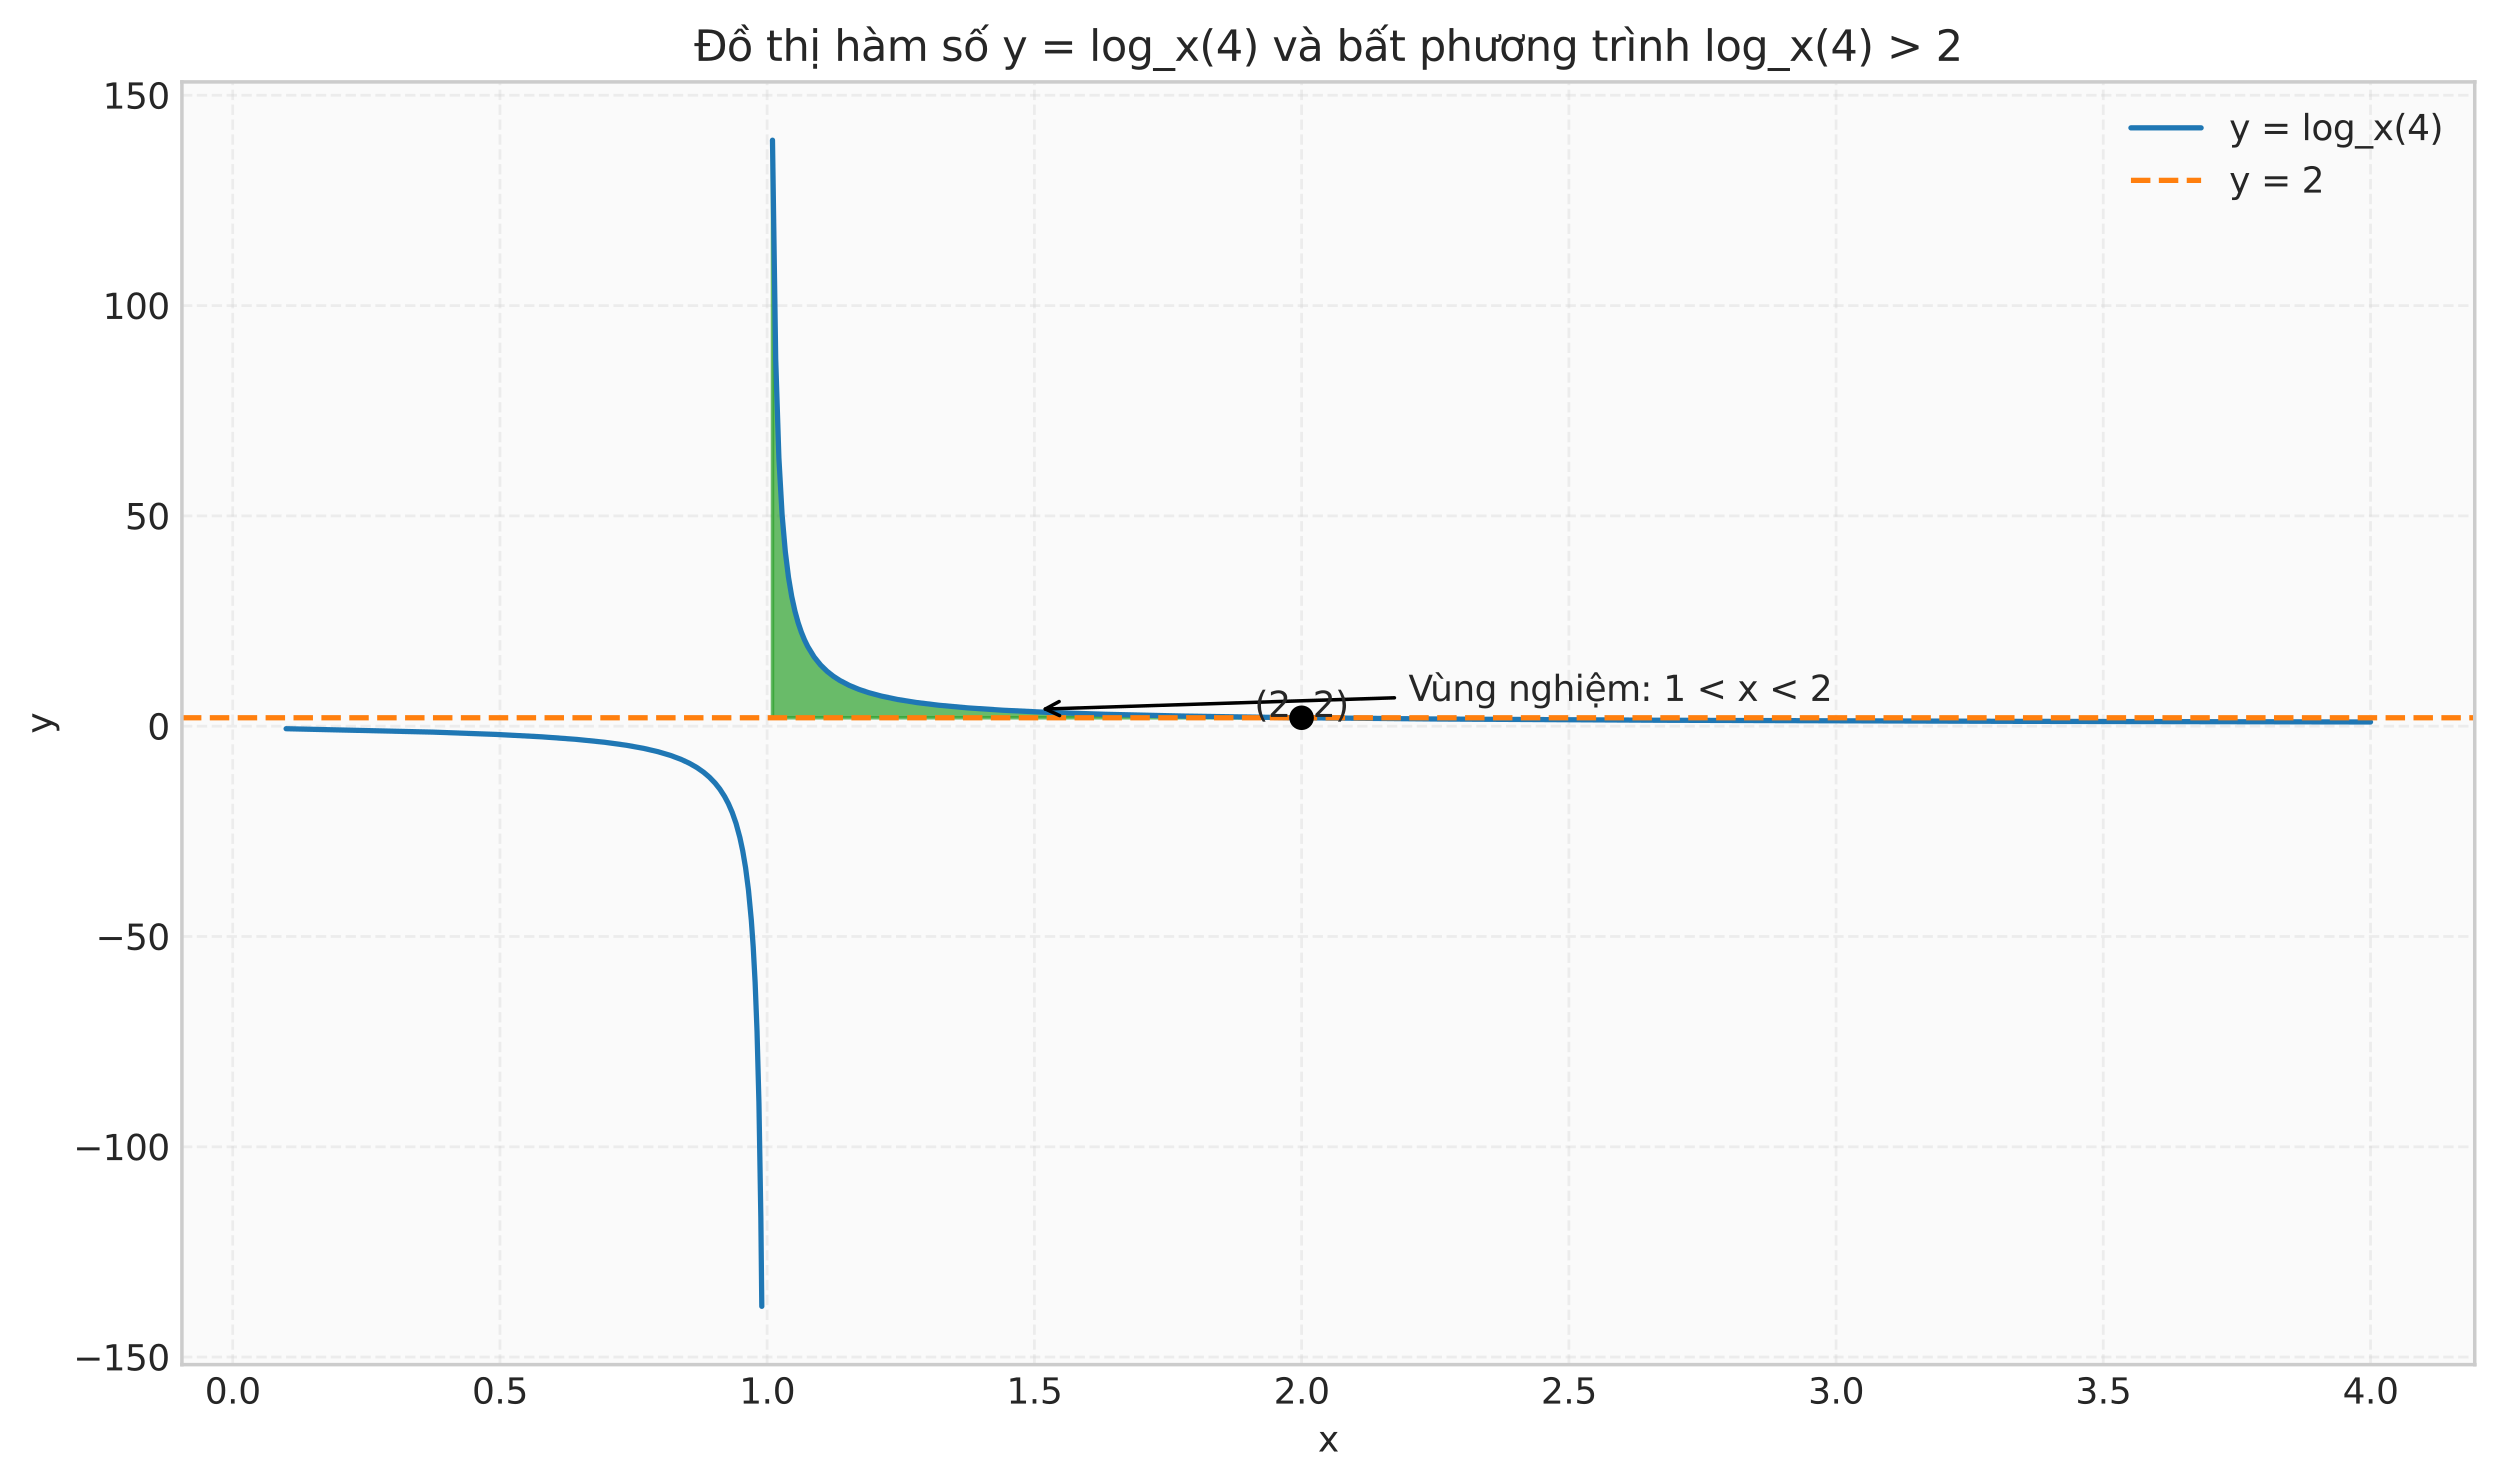 <?xml version="1.0" encoding="utf-8" standalone="no"?>
<!DOCTYPE svg PUBLIC "-//W3C//DTD SVG 1.1//EN"
  "http://www.w3.org/Graphics/SVG/1.1/DTD/svg11.dtd">
<svg xmlns:xlink="http://www.w3.org/1999/xlink" width="712.505pt" height="422.978pt" viewBox="0 0 712.505 422.978" xmlns="http://www.w3.org/2000/svg" version="1.1">
 <defs>
  <style type="text/css">*{stroke-linejoin: round; stroke-linecap: butt}</style>
 </defs>
 <g id="figure_1">
  <g id="patch_1">
   <path d="M -0 422.978 
L 712.505 422.978 
L 712.505 0 
L -0 0 
z
" style="fill: #ffffff"/>
  </g>
  <g id="axes_1">
   <g id="patch_2">
    <path d="M 51.845 388.922 
L 705.305 388.922 
L 705.305 23.342 
L 51.845 23.342 
z
" style="fill: #fafafa"/>
   </g>
   <g id="matplotlib.axis_1">
    <g id="xtick_1">
     <g id="line2d_1">
      <path d="M 66.316 388.922 
L 66.316 23.342 
" clip-path="url(#p62a1127eab)" style="fill: none; stroke-dasharray: 2.96,1.28; stroke-dashoffset: 0; stroke: #cccccc; stroke-opacity: 0.3; stroke-width: 0.8"/>
     </g>
     <g id="line2d_2"/>
     <g id="text_1">
      <!-- 0.0 -->
      <g style="fill: #262626" transform="translate(58.364 400.02) scale(0.1 -0.1)">
       <defs>
        <path id="DejaVuSans-30" d="M 2034 4250 
Q 1547 4250 1301 3770 
Q 1056 3291 1056 2328 
Q 1056 1369 1301 889 
Q 1547 409 2034 409 
Q 2525 409 2770 889 
Q 3016 1369 3016 2328 
Q 3016 3291 2770 3770 
Q 2525 4250 2034 4250 
z
M 2034 4750 
Q 2819 4750 3233 4129 
Q 3647 3509 3647 2328 
Q 3647 1150 3233 529 
Q 2819 -91 2034 -91 
Q 1250 -91 836 529 
Q 422 1150 422 2328 
Q 422 3509 836 4129 
Q 1250 4750 2034 4750 
z
" transform="scale(0.016)"/>
        <path id="DejaVuSans-2e" d="M 684 794 
L 1344 794 
L 1344 0 
L 684 0 
L 684 794 
z
" transform="scale(0.016)"/>
       </defs>
       <use xlink:href="#DejaVuSans-30"/>
       <use xlink:href="#DejaVuSans-2e" transform="translate(63.623 0)"/>
       <use xlink:href="#DejaVuSans-30" transform="translate(95.41 0)"/>
      </g>
     </g>
    </g>
    <g id="xtick_2">
     <g id="line2d_3">
      <path d="M 142.477 388.922 
L 142.477 23.342 
" clip-path="url(#p62a1127eab)" style="fill: none; stroke-dasharray: 2.96,1.28; stroke-dashoffset: 0; stroke: #cccccc; stroke-opacity: 0.3; stroke-width: 0.8"/>
     </g>
     <g id="line2d_4"/>
     <g id="text_2">
      <!-- 0.5 -->
      <g style="fill: #262626" transform="translate(134.525 400.02) scale(0.1 -0.1)">
       <defs>
        <path id="DejaVuSans-35" d="M 691 4666 
L 3169 4666 
L 3169 4134 
L 1269 4134 
L 1269 2991 
Q 1406 3038 1543 3061 
Q 1681 3084 1819 3084 
Q 2600 3084 3056 2656 
Q 3513 2228 3513 1497 
Q 3513 744 3044 326 
Q 2575 -91 1722 -91 
Q 1428 -91 1123 -41 
Q 819 9 494 109 
L 494 744 
Q 775 591 1075 516 
Q 1375 441 1709 441 
Q 2250 441 2565 725 
Q 2881 1009 2881 1497 
Q 2881 1984 2565 2268 
Q 2250 2553 1709 2553 
Q 1456 2553 1204 2497 
Q 953 2441 691 2322 
L 691 4666 
z
" transform="scale(0.016)"/>
       </defs>
       <use xlink:href="#DejaVuSans-30"/>
       <use xlink:href="#DejaVuSans-2e" transform="translate(63.623 0)"/>
       <use xlink:href="#DejaVuSans-35" transform="translate(95.41 0)"/>
      </g>
     </g>
    </g>
    <g id="xtick_3">
     <g id="line2d_5">
      <path d="M 218.638 388.922 
L 218.638 23.342 
" clip-path="url(#p62a1127eab)" style="fill: none; stroke-dasharray: 2.96,1.28; stroke-dashoffset: 0; stroke: #cccccc; stroke-opacity: 0.3; stroke-width: 0.8"/>
     </g>
     <g id="line2d_6"/>
     <g id="text_3">
      <!-- 1.0 -->
      <g style="fill: #262626" transform="translate(210.686 400.02) scale(0.1 -0.1)">
       <defs>
        <path id="DejaVuSans-31" d="M 794 531 
L 1825 531 
L 1825 4091 
L 703 3866 
L 703 4441 
L 1819 4666 
L 2450 4666 
L 2450 531 
L 3481 531 
L 3481 0 
L 794 0 
L 794 531 
z
" transform="scale(0.016)"/>
       </defs>
       <use xlink:href="#DejaVuSans-31"/>
       <use xlink:href="#DejaVuSans-2e" transform="translate(63.623 0)"/>
       <use xlink:href="#DejaVuSans-30" transform="translate(95.41 0)"/>
      </g>
     </g>
    </g>
    <g id="xtick_4">
     <g id="line2d_7">
      <path d="M 294.798 388.922 
L 294.798 23.342 
" clip-path="url(#p62a1127eab)" style="fill: none; stroke-dasharray: 2.96,1.28; stroke-dashoffset: 0; stroke: #cccccc; stroke-opacity: 0.3; stroke-width: 0.8"/>
     </g>
     <g id="line2d_8"/>
     <g id="text_4">
      <!-- 1.5 -->
      <g style="fill: #262626" transform="translate(286.847 400.02) scale(0.1 -0.1)">
       <use xlink:href="#DejaVuSans-31"/>
       <use xlink:href="#DejaVuSans-2e" transform="translate(63.623 0)"/>
       <use xlink:href="#DejaVuSans-35" transform="translate(95.41 0)"/>
      </g>
     </g>
    </g>
    <g id="xtick_5">
     <g id="line2d_9">
      <path d="M 370.959 388.922 
L 370.959 23.342 
" clip-path="url(#p62a1127eab)" style="fill: none; stroke-dasharray: 2.96,1.28; stroke-dashoffset: 0; stroke: #cccccc; stroke-opacity: 0.3; stroke-width: 0.8"/>
     </g>
     <g id="line2d_10"/>
     <g id="text_5">
      <!-- 2.0 -->
      <g style="fill: #262626" transform="translate(363.008 400.02) scale(0.1 -0.1)">
       <defs>
        <path id="DejaVuSans-32" d="M 1228 531 
L 3431 531 
L 3431 0 
L 469 0 
L 469 531 
Q 828 903 1448 1529 
Q 2069 2156 2228 2338 
Q 2531 2678 2651 2914 
Q 2772 3150 2772 3378 
Q 2772 3750 2511 3984 
Q 2250 4219 1831 4219 
Q 1534 4219 1204 4116 
Q 875 4013 500 3803 
L 500 4441 
Q 881 4594 1212 4672 
Q 1544 4750 1819 4750 
Q 2544 4750 2975 4387 
Q 3406 4025 3406 3419 
Q 3406 3131 3298 2873 
Q 3191 2616 2906 2266 
Q 2828 2175 2409 1742 
Q 1991 1309 1228 531 
z
" transform="scale(0.016)"/>
       </defs>
       <use xlink:href="#DejaVuSans-32"/>
       <use xlink:href="#DejaVuSans-2e" transform="translate(63.623 0)"/>
       <use xlink:href="#DejaVuSans-30" transform="translate(95.41 0)"/>
      </g>
     </g>
    </g>
    <g id="xtick_6">
     <g id="line2d_11">
      <path d="M 447.12 388.922 
L 447.12 23.342 
" clip-path="url(#p62a1127eab)" style="fill: none; stroke-dasharray: 2.96,1.28; stroke-dashoffset: 0; stroke: #cccccc; stroke-opacity: 0.3; stroke-width: 0.8"/>
     </g>
     <g id="line2d_12"/>
     <g id="text_6">
      <!-- 2.5 -->
      <g style="fill: #262626" transform="translate(439.169 400.02) scale(0.1 -0.1)">
       <use xlink:href="#DejaVuSans-32"/>
       <use xlink:href="#DejaVuSans-2e" transform="translate(63.623 0)"/>
       <use xlink:href="#DejaVuSans-35" transform="translate(95.41 0)"/>
      </g>
     </g>
    </g>
    <g id="xtick_7">
     <g id="line2d_13">
      <path d="M 523.281 388.922 
L 523.281 23.342 
" clip-path="url(#p62a1127eab)" style="fill: none; stroke-dasharray: 2.96,1.28; stroke-dashoffset: 0; stroke: #cccccc; stroke-opacity: 0.3; stroke-width: 0.8"/>
     </g>
     <g id="line2d_14"/>
     <g id="text_7">
      <!-- 3.0 -->
      <g style="fill: #262626" transform="translate(515.329 400.02) scale(0.1 -0.1)">
       <defs>
        <path id="DejaVuSans-33" d="M 2597 2516 
Q 3050 2419 3304 2112 
Q 3559 1806 3559 1356 
Q 3559 666 3084 287 
Q 2609 -91 1734 -91 
Q 1441 -91 1130 -33 
Q 819 25 488 141 
L 488 750 
Q 750 597 1062 519 
Q 1375 441 1716 441 
Q 2309 441 2620 675 
Q 2931 909 2931 1356 
Q 2931 1769 2642 2001 
Q 2353 2234 1838 2234 
L 1294 2234 
L 1294 2753 
L 1863 2753 
Q 2328 2753 2575 2939 
Q 2822 3125 2822 3475 
Q 2822 3834 2567 4026 
Q 2313 4219 1838 4219 
Q 1578 4219 1281 4162 
Q 984 4106 628 3988 
L 628 4550 
Q 988 4650 1302 4700 
Q 1616 4750 1894 4750 
Q 2613 4750 3031 4423 
Q 3450 4097 3450 3541 
Q 3450 3153 3228 2886 
Q 3006 2619 2597 2516 
z
" transform="scale(0.016)"/>
       </defs>
       <use xlink:href="#DejaVuSans-33"/>
       <use xlink:href="#DejaVuSans-2e" transform="translate(63.623 0)"/>
       <use xlink:href="#DejaVuSans-30" transform="translate(95.41 0)"/>
      </g>
     </g>
    </g>
    <g id="xtick_8">
     <g id="line2d_15">
      <path d="M 599.442 388.922 
L 599.442 23.342 
" clip-path="url(#p62a1127eab)" style="fill: none; stroke-dasharray: 2.96,1.28; stroke-dashoffset: 0; stroke: #cccccc; stroke-opacity: 0.3; stroke-width: 0.8"/>
     </g>
     <g id="line2d_16"/>
     <g id="text_8">
      <!-- 3.5 -->
      <g style="fill: #262626" transform="translate(591.49 400.02) scale(0.1 -0.1)">
       <use xlink:href="#DejaVuSans-33"/>
       <use xlink:href="#DejaVuSans-2e" transform="translate(63.623 0)"/>
       <use xlink:href="#DejaVuSans-35" transform="translate(95.41 0)"/>
      </g>
     </g>
    </g>
    <g id="xtick_9">
     <g id="line2d_17">
      <path d="M 675.603 388.922 
L 675.603 23.342 
" clip-path="url(#p62a1127eab)" style="fill: none; stroke-dasharray: 2.96,1.28; stroke-dashoffset: 0; stroke: #cccccc; stroke-opacity: 0.3; stroke-width: 0.8"/>
     </g>
     <g id="line2d_18"/>
     <g id="text_9">
      <!-- 4.0 -->
      <g style="fill: #262626" transform="translate(667.651 400.02) scale(0.1 -0.1)">
       <defs>
        <path id="DejaVuSans-34" d="M 2419 4116 
L 825 1625 
L 2419 1625 
L 2419 4116 
z
M 2253 4666 
L 3047 4666 
L 3047 1625 
L 3713 1625 
L 3713 1100 
L 3047 1100 
L 3047 0 
L 2419 0 
L 2419 1100 
L 313 1100 
L 313 1709 
L 2253 4666 
z
" transform="scale(0.016)"/>
       </defs>
       <use xlink:href="#DejaVuSans-34"/>
       <use xlink:href="#DejaVuSans-2e" transform="translate(63.623 0)"/>
       <use xlink:href="#DejaVuSans-30" transform="translate(95.41 0)"/>
      </g>
     </g>
    </g>
    <g id="text_10">
     <!-- x -->
     <g style="fill: #262626" transform="translate(375.616 413.698) scale(0.1 -0.1)">
      <defs>
       <path id="DejaVuSans-78" d="M 3513 3500 
L 2247 1797 
L 3578 0 
L 2900 0 
L 1881 1375 
L 863 0 
L 184 0 
L 1544 1831 
L 300 3500 
L 978 3500 
L 1906 2253 
L 2834 3500 
L 3513 3500 
z
" transform="scale(0.016)"/>
      </defs>
      <use xlink:href="#DejaVuSans-78"/>
     </g>
    </g>
   </g>
   <g id="matplotlib.axis_2">
    <g id="ytick_1">
     <g id="line2d_19">
      <path d="M 51.845 386.767 
L 705.305 386.767 
" clip-path="url(#p62a1127eab)" style="fill: none; stroke-dasharray: 2.96,1.28; stroke-dashoffset: 0; stroke: #cccccc; stroke-opacity: 0.3; stroke-width: 0.8"/>
     </g>
     <g id="line2d_20"/>
     <g id="text_11">
      <!-- −150 -->
      <g style="fill: #262626" transform="translate(20.878 390.566) scale(0.1 -0.1)">
       <defs>
        <path id="DejaVuSans-2212" d="M 678 2272 
L 4684 2272 
L 4684 1741 
L 678 1741 
L 678 2272 
z
" transform="scale(0.016)"/>
       </defs>
       <use xlink:href="#DejaVuSans-2212"/>
       <use xlink:href="#DejaVuSans-31" transform="translate(83.789 0)"/>
       <use xlink:href="#DejaVuSans-35" transform="translate(147.412 0)"/>
       <use xlink:href="#DejaVuSans-30" transform="translate(211.035 0)"/>
      </g>
     </g>
    </g>
    <g id="ytick_2">
     <g id="line2d_21">
      <path d="M 51.845 326.832 
L 705.305 326.832 
" clip-path="url(#p62a1127eab)" style="fill: none; stroke-dasharray: 2.96,1.28; stroke-dashoffset: 0; stroke: #cccccc; stroke-opacity: 0.3; stroke-width: 0.8"/>
     </g>
     <g id="line2d_22"/>
     <g id="text_12">
      <!-- −100 -->
      <g style="fill: #262626" transform="translate(20.878 330.631) scale(0.1 -0.1)">
       <use xlink:href="#DejaVuSans-2212"/>
       <use xlink:href="#DejaVuSans-31" transform="translate(83.789 0)"/>
       <use xlink:href="#DejaVuSans-30" transform="translate(147.412 0)"/>
       <use xlink:href="#DejaVuSans-30" transform="translate(211.035 0)"/>
      </g>
     </g>
    </g>
    <g id="ytick_3">
     <g id="line2d_23">
      <path d="M 51.845 266.897 
L 705.305 266.897 
" clip-path="url(#p62a1127eab)" style="fill: none; stroke-dasharray: 2.96,1.28; stroke-dashoffset: 0; stroke: #cccccc; stroke-opacity: 0.3; stroke-width: 0.8"/>
     </g>
     <g id="line2d_24"/>
     <g id="text_13">
      <!-- −50 -->
      <g style="fill: #262626" transform="translate(27.241 270.697) scale(0.1 -0.1)">
       <use xlink:href="#DejaVuSans-2212"/>
       <use xlink:href="#DejaVuSans-35" transform="translate(83.789 0)"/>
       <use xlink:href="#DejaVuSans-30" transform="translate(147.412 0)"/>
      </g>
     </g>
    </g>
    <g id="ytick_4">
     <g id="line2d_25">
      <path d="M 51.845 206.963 
L 705.305 206.963 
" clip-path="url(#p62a1127eab)" style="fill: none; stroke-dasharray: 2.96,1.28; stroke-dashoffset: 0; stroke: #cccccc; stroke-opacity: 0.3; stroke-width: 0.8"/>
     </g>
     <g id="line2d_26"/>
     <g id="text_14">
      <!-- 0 -->
      <g style="fill: #262626" transform="translate(41.983 210.762) scale(0.1 -0.1)">
       <use xlink:href="#DejaVuSans-30"/>
      </g>
     </g>
    </g>
    <g id="ytick_5">
     <g id="line2d_27">
      <path d="M 51.845 147.028 
L 705.305 147.028 
" clip-path="url(#p62a1127eab)" style="fill: none; stroke-dasharray: 2.96,1.28; stroke-dashoffset: 0; stroke: #cccccc; stroke-opacity: 0.3; stroke-width: 0.8"/>
     </g>
     <g id="line2d_28"/>
     <g id="text_15">
      <!-- 50 -->
      <g style="fill: #262626" transform="translate(35.62 150.827) scale(0.1 -0.1)">
       <use xlink:href="#DejaVuSans-35"/>
       <use xlink:href="#DejaVuSans-30" transform="translate(63.623 0)"/>
      </g>
     </g>
    </g>
    <g id="ytick_6">
     <g id="line2d_29">
      <path d="M 51.845 87.093 
L 705.305 87.093 
" clip-path="url(#p62a1127eab)" style="fill: none; stroke-dasharray: 2.96,1.28; stroke-dashoffset: 0; stroke: #cccccc; stroke-opacity: 0.3; stroke-width: 0.8"/>
     </g>
     <g id="line2d_30"/>
     <g id="text_16">
      <!-- 100 -->
      <g style="fill: #262626" transform="translate(29.258 90.893) scale(0.1 -0.1)">
       <use xlink:href="#DejaVuSans-31"/>
       <use xlink:href="#DejaVuSans-30" transform="translate(63.623 0)"/>
       <use xlink:href="#DejaVuSans-30" transform="translate(127.246 0)"/>
      </g>
     </g>
    </g>
    <g id="ytick_7">
     <g id="line2d_31">
      <path d="M 51.845 27.159 
L 705.305 27.159 
" clip-path="url(#p62a1127eab)" style="fill: none; stroke-dasharray: 2.96,1.28; stroke-dashoffset: 0; stroke: #cccccc; stroke-opacity: 0.3; stroke-width: 0.8"/>
     </g>
     <g id="line2d_32"/>
     <g id="text_17">
      <!-- 150 -->
      <g style="fill: #262626" transform="translate(29.258 30.958) scale(0.1 -0.1)">
       <use xlink:href="#DejaVuSans-31"/>
       <use xlink:href="#DejaVuSans-35" transform="translate(63.623 0)"/>
       <use xlink:href="#DejaVuSans-30" transform="translate(127.246 0)"/>
      </g>
     </g>
    </g>
    <g id="text_18">
     <!-- y -->
     <g style="fill: #262626" transform="translate(14.798 209.091) rotate(-90) scale(0.1 -0.1)">
      <defs>
       <path id="DejaVuSans-79" d="M 2059 -325 
Q 1816 -950 1584 -1140 
Q 1353 -1331 966 -1331 
L 506 -1331 
L 506 -850 
L 844 -850 
Q 1081 -850 1212 -737 
Q 1344 -625 1503 -206 
L 1606 56 
L 191 3500 
L 800 3500 
L 1894 763 
L 2988 3500 
L 3597 3500 
L 2059 -325 
z
" transform="scale(0.016)"/>
      </defs>
      <use xlink:href="#DejaVuSans-79"/>
     </g>
    </g>
   </g>
   <g id="FillBetweenPolyCollection_1">
    <defs>
     <path id="m4678b1e1a4" d="M 220.161 -383.019 
L 220.161 -218.413 
L 220.463 -218.413 
L 220.765 -218.413 
L 221.067 -218.413 
L 221.37 -218.413 
L 221.672 -218.413 
L 221.974 -218.413 
L 222.276 -218.413 
L 222.578 -218.413 
L 222.881 -218.413 
L 223.183 -218.413 
L 223.485 -218.413 
L 223.787 -218.413 
L 224.089 -218.413 
L 224.392 -218.413 
L 224.694 -218.413 
L 224.996 -218.413 
L 225.298 -218.413 
L 225.6 -218.413 
L 225.903 -218.413 
L 226.205 -218.413 
L 226.507 -218.413 
L 226.809 -218.413 
L 227.111 -218.413 
L 227.414 -218.413 
L 227.716 -218.413 
L 228.018 -218.413 
L 228.32 -218.413 
L 228.622 -218.413 
L 228.925 -218.413 
L 229.227 -218.413 
L 229.529 -218.413 
L 229.831 -218.413 
L 230.133 -218.413 
L 230.436 -218.413 
L 230.738 -218.413 
L 231.04 -218.413 
L 231.342 -218.413 
L 231.644 -218.413 
L 231.947 -218.413 
L 232.249 -218.413 
L 232.551 -218.413 
L 232.853 -218.413 
L 233.155 -218.413 
L 233.458 -218.413 
L 233.76 -218.413 
L 234.062 -218.413 
L 234.364 -218.413 
L 234.666 -218.413 
L 234.969 -218.413 
L 235.271 -218.413 
L 235.573 -218.413 
L 235.875 -218.413 
L 236.177 -218.413 
L 236.48 -218.413 
L 236.782 -218.413 
L 237.084 -218.413 
L 237.386 -218.413 
L 237.688 -218.413 
L 237.991 -218.413 
L 238.293 -218.413 
L 238.595 -218.413 
L 238.897 -218.413 
L 239.199 -218.413 
L 239.502 -218.413 
L 239.804 -218.413 
L 240.106 -218.413 
L 240.408 -218.413 
L 240.71 -218.413 
L 241.013 -218.413 
L 241.315 -218.413 
L 241.617 -218.413 
L 241.919 -218.413 
L 242.221 -218.413 
L 242.524 -218.413 
L 242.826 -218.413 
L 243.128 -218.413 
L 243.43 -218.413 
L 243.732 -218.413 
L 244.035 -218.413 
L 244.337 -218.413 
L 244.639 -218.413 
L 244.941 -218.413 
L 245.243 -218.413 
L 245.546 -218.413 
L 245.848 -218.413 
L 246.15 -218.413 
L 246.452 -218.413 
L 246.754 -218.413 
L 247.057 -218.413 
L 247.359 -218.413 
L 247.661 -218.413 
L 247.963 -218.413 
L 248.265 -218.413 
L 248.568 -218.413 
L 248.87 -218.413 
L 249.172 -218.413 
L 249.474 -218.413 
L 249.776 -218.413 
L 250.079 -218.413 
L 250.381 -218.413 
L 250.683 -218.413 
L 250.985 -218.413 
L 251.288 -218.413 
L 251.59 -218.413 
L 251.892 -218.413 
L 252.194 -218.413 
L 252.496 -218.413 
L 252.799 -218.413 
L 253.101 -218.413 
L 253.403 -218.413 
L 253.705 -218.413 
L 254.007 -218.413 
L 254.31 -218.413 
L 254.612 -218.413 
L 254.914 -218.413 
L 255.216 -218.413 
L 255.518 -218.413 
L 255.821 -218.413 
L 256.123 -218.413 
L 256.425 -218.413 
L 256.727 -218.413 
L 257.029 -218.413 
L 257.332 -218.413 
L 257.634 -218.413 
L 257.936 -218.413 
L 258.238 -218.413 
L 258.54 -218.413 
L 258.843 -218.413 
L 259.145 -218.413 
L 259.447 -218.413 
L 259.749 -218.413 
L 260.051 -218.413 
L 260.354 -218.413 
L 260.656 -218.413 
L 260.958 -218.413 
L 261.26 -218.413 
L 261.562 -218.413 
L 261.865 -218.413 
L 262.167 -218.413 
L 262.469 -218.413 
L 262.771 -218.413 
L 263.073 -218.413 
L 263.376 -218.413 
L 263.678 -218.413 
L 263.98 -218.413 
L 264.282 -218.413 
L 264.584 -218.413 
L 264.887 -218.413 
L 265.189 -218.413 
L 265.491 -218.413 
L 265.793 -218.413 
L 266.095 -218.413 
L 266.398 -218.413 
L 266.7 -218.413 
L 267.002 -218.413 
L 267.304 -218.413 
L 267.606 -218.413 
L 267.909 -218.413 
L 268.211 -218.413 
L 268.513 -218.413 
L 268.815 -218.413 
L 269.117 -218.413 
L 269.42 -218.413 
L 269.722 -218.413 
L 270.024 -218.413 
L 270.326 -218.413 
L 270.628 -218.413 
L 270.931 -218.413 
L 271.233 -218.413 
L 271.535 -218.413 
L 271.837 -218.413 
L 272.139 -218.413 
L 272.442 -218.413 
L 272.744 -218.413 
L 273.046 -218.413 
L 273.348 -218.413 
L 273.65 -218.413 
L 273.953 -218.413 
L 274.255 -218.413 
L 274.557 -218.413 
L 274.859 -218.413 
L 275.161 -218.413 
L 275.464 -218.413 
L 275.766 -218.413 
L 276.068 -218.413 
L 276.37 -218.413 
L 276.672 -218.413 
L 276.975 -218.413 
L 277.277 -218.413 
L 277.579 -218.413 
L 277.881 -218.413 
L 278.183 -218.413 
L 278.486 -218.413 
L 278.788 -218.413 
L 279.09 -218.413 
L 279.392 -218.413 
L 279.694 -218.413 
L 279.997 -218.413 
L 280.299 -218.413 
L 280.601 -218.413 
L 280.903 -218.413 
L 281.205 -218.413 
L 281.508 -218.413 
L 281.81 -218.413 
L 282.112 -218.413 
L 282.414 -218.413 
L 282.716 -218.413 
L 283.019 -218.413 
L 283.321 -218.413 
L 283.623 -218.413 
L 283.925 -218.413 
L 284.227 -218.413 
L 284.53 -218.413 
L 284.832 -218.413 
L 285.134 -218.413 
L 285.436 -218.413 
L 285.738 -218.413 
L 286.041 -218.413 
L 286.343 -218.413 
L 286.645 -218.413 
L 286.947 -218.413 
L 287.249 -218.413 
L 287.552 -218.413 
L 287.854 -218.413 
L 288.156 -218.413 
L 288.458 -218.413 
L 288.76 -218.413 
L 289.063 -218.413 
L 289.365 -218.413 
L 289.667 -218.413 
L 289.969 -218.413 
L 290.271 -218.413 
L 290.574 -218.413 
L 290.876 -218.413 
L 291.178 -218.413 
L 291.48 -218.413 
L 291.782 -218.413 
L 292.085 -218.413 
L 292.387 -218.413 
L 292.689 -218.413 
L 292.991 -218.413 
L 293.293 -218.413 
L 293.596 -218.413 
L 293.898 -218.413 
L 294.2 -218.413 
L 294.502 -218.413 
L 294.804 -218.413 
L 295.107 -218.413 
L 295.409 -218.413 
L 295.711 -218.413 
L 296.013 -218.413 
L 296.316 -218.413 
L 296.618 -218.413 
L 296.92 -218.413 
L 297.222 -218.413 
L 297.524 -218.413 
L 297.827 -218.413 
L 298.129 -218.413 
L 298.431 -218.413 
L 298.733 -218.413 
L 299.035 -218.413 
L 299.338 -218.413 
L 299.64 -218.413 
L 299.942 -218.413 
L 300.244 -218.413 
L 300.546 -218.413 
L 300.849 -218.413 
L 301.151 -218.413 
L 301.453 -218.413 
L 301.755 -218.413 
L 302.057 -218.413 
L 302.36 -218.413 
L 302.662 -218.413 
L 302.964 -218.413 
L 303.266 -218.413 
L 303.568 -218.413 
L 303.871 -218.413 
L 304.173 -218.413 
L 304.475 -218.413 
L 304.777 -218.413 
L 305.079 -218.413 
L 305.382 -218.413 
L 305.684 -218.413 
L 305.986 -218.413 
L 306.288 -218.413 
L 306.59 -218.413 
L 306.893 -218.413 
L 307.195 -218.413 
L 307.497 -218.413 
L 307.799 -218.413 
L 308.101 -218.413 
L 308.404 -218.413 
L 308.706 -218.413 
L 309.008 -218.413 
L 309.31 -218.413 
L 309.612 -218.413 
L 309.915 -218.413 
L 310.217 -218.413 
L 310.519 -218.413 
L 310.821 -218.413 
L 311.123 -218.413 
L 311.426 -218.413 
L 311.728 -218.413 
L 312.03 -218.413 
L 312.332 -218.413 
L 312.634 -218.413 
L 312.937 -218.413 
L 313.239 -218.413 
L 313.541 -218.413 
L 313.843 -218.413 
L 314.145 -218.413 
L 314.448 -218.413 
L 314.75 -218.413 
L 315.052 -218.413 
L 315.354 -218.413 
L 315.656 -218.413 
L 315.959 -218.413 
L 316.261 -218.413 
L 316.563 -218.413 
L 316.865 -218.413 
L 317.167 -218.413 
L 317.47 -218.413 
L 317.772 -218.413 
L 318.074 -218.413 
L 318.376 -218.413 
L 318.678 -218.413 
L 318.981 -218.413 
L 319.283 -218.413 
L 319.585 -218.413 
L 319.887 -218.413 
L 320.189 -218.413 
L 320.492 -218.413 
L 320.794 -218.413 
L 321.096 -218.413 
L 321.398 -218.413 
L 321.7 -218.413 
L 322.003 -218.413 
L 322.305 -218.413 
L 322.607 -218.413 
L 322.909 -218.413 
L 323.211 -218.413 
L 323.514 -218.413 
L 323.816 -218.413 
L 324.118 -218.413 
L 324.42 -218.413 
L 324.722 -218.413 
L 325.025 -218.413 
L 325.327 -218.413 
L 325.629 -218.413 
L 325.931 -218.413 
L 326.233 -218.413 
L 326.536 -218.413 
L 326.838 -218.413 
L 327.14 -218.413 
L 327.442 -218.413 
L 327.744 -218.413 
L 328.047 -218.413 
L 328.349 -218.413 
L 328.651 -218.413 
L 328.953 -218.413 
L 329.255 -218.413 
L 329.558 -218.413 
L 329.86 -218.413 
L 330.162 -218.413 
L 330.464 -218.413 
L 330.766 -218.413 
L 331.069 -218.413 
L 331.371 -218.413 
L 331.673 -218.413 
L 331.975 -218.413 
L 332.277 -218.413 
L 332.58 -218.413 
L 332.882 -218.413 
L 333.184 -218.413 
L 333.486 -218.413 
L 333.788 -218.413 
L 334.091 -218.413 
L 334.393 -218.413 
L 334.695 -218.413 
L 334.997 -218.413 
L 335.299 -218.413 
L 335.602 -218.413 
L 335.904 -218.413 
L 336.206 -218.413 
L 336.508 -218.413 
L 336.81 -218.413 
L 337.113 -218.413 
L 337.415 -218.413 
L 337.717 -218.413 
L 338.019 -218.413 
L 338.321 -218.413 
L 338.624 -218.413 
L 338.926 -218.413 
L 339.228 -218.413 
L 339.53 -218.413 
L 339.832 -218.413 
L 340.135 -218.413 
L 340.437 -218.413 
L 340.739 -218.413 
L 341.041 -218.413 
L 341.343 -218.413 
L 341.646 -218.413 
L 341.948 -218.413 
L 342.25 -218.413 
L 342.552 -218.413 
L 342.855 -218.413 
L 343.157 -218.413 
L 343.459 -218.413 
L 343.761 -218.413 
L 344.063 -218.413 
L 344.366 -218.413 
L 344.668 -218.413 
L 344.97 -218.413 
L 345.272 -218.413 
L 345.574 -218.413 
L 345.877 -218.413 
L 346.179 -218.413 
L 346.481 -218.413 
L 346.783 -218.413 
L 347.085 -218.413 
L 347.388 -218.413 
L 347.69 -218.413 
L 347.992 -218.413 
L 348.294 -218.413 
L 348.596 -218.413 
L 348.899 -218.413 
L 349.201 -218.413 
L 349.503 -218.413 
L 349.805 -218.413 
L 350.107 -218.413 
L 350.41 -218.413 
L 350.712 -218.413 
L 351.014 -218.413 
L 351.316 -218.413 
L 351.618 -218.413 
L 351.921 -218.413 
L 352.223 -218.413 
L 352.525 -218.413 
L 352.827 -218.413 
L 353.129 -218.413 
L 353.432 -218.413 
L 353.734 -218.413 
L 354.036 -218.413 
L 354.338 -218.413 
L 354.64 -218.413 
L 354.943 -218.413 
L 355.245 -218.413 
L 355.547 -218.413 
L 355.849 -218.413 
L 356.151 -218.413 
L 356.454 -218.413 
L 356.756 -218.413 
L 357.058 -218.413 
L 357.36 -218.413 
L 357.662 -218.413 
L 357.965 -218.413 
L 358.267 -218.413 
L 358.569 -218.413 
L 358.871 -218.413 
L 359.173 -218.413 
L 359.476 -218.413 
L 359.778 -218.413 
L 360.08 -218.413 
L 360.382 -218.413 
L 360.684 -218.413 
L 360.987 -218.413 
L 361.289 -218.413 
L 361.591 -218.413 
L 361.893 -218.413 
L 362.195 -218.413 
L 362.498 -218.413 
L 362.8 -218.413 
L 363.102 -218.413 
L 363.404 -218.413 
L 363.706 -218.413 
L 364.009 -218.413 
L 364.311 -218.413 
L 364.613 -218.413 
L 364.915 -218.413 
L 365.217 -218.413 
L 365.52 -218.413 
L 365.822 -218.413 
L 366.124 -218.413 
L 366.426 -218.413 
L 366.728 -218.413 
L 367.031 -218.413 
L 367.333 -218.413 
L 367.635 -218.413 
L 367.937 -218.413 
L 368.239 -218.413 
L 368.542 -218.413 
L 368.844 -218.413 
L 369.146 -218.413 
L 369.448 -218.413 
L 369.75 -218.413 
L 370.053 -218.413 
L 370.355 -218.413 
L 370.657 -218.413 
L 370.657 -218.416 
L 370.657 -218.416 
L 370.355 -218.42 
L 370.053 -218.423 
L 369.75 -218.427 
L 369.448 -218.43 
L 369.146 -218.434 
L 368.844 -218.437 
L 368.542 -218.441 
L 368.239 -218.444 
L 367.937 -218.448 
L 367.635 -218.451 
L 367.333 -218.455 
L 367.031 -218.459 
L 366.728 -218.462 
L 366.426 -218.466 
L 366.124 -218.469 
L 365.822 -218.473 
L 365.52 -218.477 
L 365.217 -218.48 
L 364.915 -218.484 
L 364.613 -218.488 
L 364.311 -218.492 
L 364.009 -218.495 
L 363.706 -218.499 
L 363.404 -218.503 
L 363.102 -218.507 
L 362.8 -218.51 
L 362.498 -218.514 
L 362.195 -218.518 
L 361.893 -218.522 
L 361.591 -218.526 
L 361.289 -218.53 
L 360.987 -218.534 
L 360.684 -218.538 
L 360.382 -218.542 
L 360.08 -218.545 
L 359.778 -218.549 
L 359.476 -218.553 
L 359.173 -218.557 
L 358.871 -218.561 
L 358.569 -218.566 
L 358.267 -218.57 
L 357.965 -218.574 
L 357.662 -218.578 
L 357.36 -218.582 
L 357.058 -218.586 
L 356.756 -218.59 
L 356.454 -218.594 
L 356.151 -218.598 
L 355.849 -218.603 
L 355.547 -218.607 
L 355.245 -218.611 
L 354.943 -218.615 
L 354.64 -218.62 
L 354.338 -218.624 
L 354.036 -218.628 
L 353.734 -218.633 
L 353.432 -218.637 
L 353.129 -218.641 
L 352.827 -218.646 
L 352.525 -218.65 
L 352.223 -218.654 
L 351.921 -218.659 
L 351.618 -218.663 
L 351.316 -218.668 
L 351.014 -218.672 
L 350.712 -218.677 
L 350.41 -218.681 
L 350.107 -218.686 
L 349.805 -218.691 
L 349.503 -218.695 
L 349.201 -218.7 
L 348.899 -218.704 
L 348.596 -218.709 
L 348.294 -218.714 
L 347.992 -218.718 
L 347.69 -218.723 
L 347.388 -218.728 
L 347.085 -218.733 
L 346.783 -218.737 
L 346.481 -218.742 
L 346.179 -218.747 
L 345.877 -218.752 
L 345.574 -218.757 
L 345.272 -218.762 
L 344.97 -218.767 
L 344.668 -218.772 
L 344.366 -218.777 
L 344.063 -218.782 
L 343.761 -218.787 
L 343.459 -218.792 
L 343.157 -218.797 
L 342.855 -218.802 
L 342.552 -218.807 
L 342.25 -218.812 
L 341.948 -218.817 
L 341.646 -218.822 
L 341.343 -218.828 
L 341.041 -218.833 
L 340.739 -218.838 
L 340.437 -218.844 
L 340.135 -218.849 
L 339.832 -218.854 
L 339.53 -218.86 
L 339.228 -218.865 
L 338.926 -218.87 
L 338.624 -218.876 
L 338.321 -218.881 
L 338.019 -218.887 
L 337.717 -218.892 
L 337.415 -218.898 
L 337.113 -218.903 
L 336.81 -218.909 
L 336.508 -218.915 
L 336.206 -218.92 
L 335.904 -218.926 
L 335.602 -218.932 
L 335.299 -218.938 
L 334.997 -218.943 
L 334.695 -218.949 
L 334.393 -218.955 
L 334.091 -218.961 
L 333.788 -218.967 
L 333.486 -218.973 
L 333.184 -218.979 
L 332.882 -218.985 
L 332.58 -218.991 
L 332.277 -218.997 
L 331.975 -219.003 
L 331.673 -219.009 
L 331.371 -219.015 
L 331.069 -219.021 
L 330.766 -219.028 
L 330.464 -219.034 
L 330.162 -219.04 
L 329.86 -219.046 
L 329.558 -219.053 
L 329.255 -219.059 
L 328.953 -219.066 
L 328.651 -219.072 
L 328.349 -219.079 
L 328.047 -219.085 
L 327.744 -219.092 
L 327.442 -219.098 
L 327.14 -219.105 
L 326.838 -219.112 
L 326.536 -219.118 
L 326.233 -219.125 
L 325.931 -219.132 
L 325.629 -219.139 
L 325.327 -219.146 
L 325.025 -219.152 
L 324.722 -219.159 
L 324.42 -219.166 
L 324.118 -219.173 
L 323.816 -219.18 
L 323.514 -219.188 
L 323.211 -219.195 
L 322.909 -219.202 
L 322.607 -219.209 
L 322.305 -219.216 
L 322.003 -219.224 
L 321.7 -219.231 
L 321.398 -219.238 
L 321.096 -219.246 
L 320.794 -219.253 
L 320.492 -219.261 
L 320.189 -219.268 
L 319.887 -219.276 
L 319.585 -219.284 
L 319.283 -219.291 
L 318.981 -219.299 
L 318.678 -219.307 
L 318.376 -219.315 
L 318.074 -219.322 
L 317.772 -219.33 
L 317.47 -219.338 
L 317.167 -219.346 
L 316.865 -219.354 
L 316.563 -219.363 
L 316.261 -219.371 
L 315.959 -219.379 
L 315.656 -219.387 
L 315.354 -219.396 
L 315.052 -219.404 
L 314.75 -219.412 
L 314.448 -219.421 
L 314.145 -219.429 
L 313.843 -219.438 
L 313.541 -219.447 
L 313.239 -219.455 
L 312.937 -219.464 
L 312.634 -219.473 
L 312.332 -219.482 
L 312.03 -219.491 
L 311.728 -219.5 
L 311.426 -219.509 
L 311.123 -219.518 
L 310.821 -219.527 
L 310.519 -219.536 
L 310.217 -219.545 
L 309.915 -219.555 
L 309.612 -219.564 
L 309.31 -219.573 
L 309.008 -219.583 
L 308.706 -219.592 
L 308.404 -219.602 
L 308.101 -219.612 
L 307.799 -219.622 
L 307.497 -219.631 
L 307.195 -219.641 
L 306.893 -219.651 
L 306.59 -219.661 
L 306.288 -219.671 
L 305.986 -219.682 
L 305.684 -219.692 
L 305.382 -219.702 
L 305.079 -219.712 
L 304.777 -219.723 
L 304.475 -219.733 
L 304.173 -219.744 
L 303.871 -219.755 
L 303.568 -219.765 
L 303.266 -219.776 
L 302.964 -219.787 
L 302.662 -219.798 
L 302.36 -219.809 
L 302.057 -219.82 
L 301.755 -219.831 
L 301.453 -219.843 
L 301.151 -219.854 
L 300.849 -219.866 
L 300.546 -219.877 
L 300.244 -219.889 
L 299.942 -219.9 
L 299.64 -219.912 
L 299.338 -219.924 
L 299.035 -219.936 
L 298.733 -219.948 
L 298.431 -219.96 
L 298.129 -219.973 
L 297.827 -219.985 
L 297.524 -219.997 
L 297.222 -220.01 
L 296.92 -220.022 
L 296.618 -220.035 
L 296.316 -220.048 
L 296.013 -220.061 
L 295.711 -220.074 
L 295.409 -220.087 
L 295.107 -220.1 
L 294.804 -220.113 
L 294.502 -220.127 
L 294.2 -220.14 
L 293.898 -220.154 
L 293.596 -220.168 
L 293.293 -220.182 
L 292.991 -220.196 
L 292.689 -220.21 
L 292.387 -220.224 
L 292.085 -220.238 
L 291.782 -220.253 
L 291.48 -220.267 
L 291.178 -220.282 
L 290.876 -220.297 
L 290.574 -220.311 
L 290.271 -220.327 
L 289.969 -220.342 
L 289.667 -220.357 
L 289.365 -220.372 
L 289.063 -220.388 
L 288.76 -220.404 
L 288.458 -220.419 
L 288.156 -220.435 
L 287.854 -220.451 
L 287.552 -220.468 
L 287.249 -220.484 
L 286.947 -220.501 
L 286.645 -220.517 
L 286.343 -220.534 
L 286.041 -220.551 
L 285.738 -220.568 
L 285.436 -220.585 
L 285.134 -220.603 
L 284.832 -220.62 
L 284.53 -220.638 
L 284.227 -220.656 
L 283.925 -220.674 
L 283.623 -220.692 
L 283.321 -220.711 
L 283.019 -220.729 
L 282.716 -220.748 
L 282.414 -220.767 
L 282.112 -220.786 
L 281.81 -220.805 
L 281.508 -220.825 
L 281.205 -220.844 
L 280.903 -220.864 
L 280.601 -220.884 
L 280.299 -220.904 
L 279.997 -220.925 
L 279.694 -220.945 
L 279.392 -220.966 
L 279.09 -220.987 
L 278.788 -221.008 
L 278.486 -221.03 
L 278.183 -221.051 
L 277.881 -221.073 
L 277.579 -221.095 
L 277.277 -221.118 
L 276.975 -221.14 
L 276.672 -221.163 
L 276.37 -221.186 
L 276.068 -221.209 
L 275.766 -221.233 
L 275.464 -221.257 
L 275.161 -221.281 
L 274.859 -221.305 
L 274.557 -221.33 
L 274.255 -221.354 
L 273.953 -221.379 
L 273.65 -221.405 
L 273.348 -221.43 
L 273.046 -221.456 
L 272.744 -221.482 
L 272.442 -221.509 
L 272.139 -221.536 
L 271.837 -221.563 
L 271.535 -221.59 
L 271.233 -221.618 
L 270.931 -221.646 
L 270.628 -221.674 
L 270.326 -221.703 
L 270.024 -221.732 
L 269.722 -221.761 
L 269.42 -221.791 
L 269.117 -221.821 
L 268.815 -221.851 
L 268.513 -221.882 
L 268.211 -221.913 
L 267.909 -221.945 
L 267.606 -221.977 
L 267.304 -222.009 
L 267.002 -222.042 
L 266.7 -222.075 
L 266.398 -222.108 
L 266.095 -222.142 
L 265.793 -222.177 
L 265.491 -222.212 
L 265.189 -222.247 
L 264.887 -222.283 
L 264.584 -222.319 
L 264.282 -222.355 
L 263.98 -222.393 
L 263.678 -222.43 
L 263.376 -222.468 
L 263.073 -222.507 
L 262.771 -222.546 
L 262.469 -222.586 
L 262.167 -222.626 
L 261.865 -222.667 
L 261.562 -222.709 
L 261.26 -222.751 
L 260.958 -222.793 
L 260.656 -222.837 
L 260.354 -222.88 
L 260.051 -222.925 
L 259.749 -222.97 
L 259.447 -223.016 
L 259.145 -223.062 
L 258.843 -223.11 
L 258.54 -223.157 
L 258.238 -223.206 
L 257.936 -223.255 
L 257.634 -223.306 
L 257.332 -223.356 
L 257.029 -223.408 
L 256.727 -223.461 
L 256.425 -223.514 
L 256.123 -223.568 
L 255.821 -223.623 
L 255.518 -223.679 
L 255.216 -223.736 
L 254.914 -223.794 
L 254.612 -223.853 
L 254.31 -223.913 
L 254.007 -223.974 
L 253.705 -224.036 
L 253.403 -224.099 
L 253.101 -224.163 
L 252.799 -224.228 
L 252.496 -224.294 
L 252.194 -224.362 
L 251.892 -224.431 
L 251.59 -224.501 
L 251.288 -224.572 
L 250.985 -224.645 
L 250.683 -224.719 
L 250.381 -224.794 
L 250.079 -224.871 
L 249.776 -224.949 
L 249.474 -225.029 
L 249.172 -225.111 
L 248.87 -225.194 
L 248.568 -225.278 
L 248.265 -225.365 
L 247.963 -225.453 
L 247.661 -225.543 
L 247.359 -225.635 
L 247.057 -225.729 
L 246.754 -225.825 
L 246.452 -225.923 
L 246.15 -226.023 
L 245.848 -226.126 
L 245.546 -226.231 
L 245.243 -226.338 
L 244.941 -226.447 
L 244.639 -226.559 
L 244.337 -226.674 
L 244.035 -226.791 
L 243.732 -226.912 
L 243.43 -227.035 
L 243.128 -227.161 
L 242.826 -227.29 
L 242.524 -227.423 
L 242.221 -227.559 
L 241.919 -227.699 
L 241.617 -227.842 
L 241.315 -227.989 
L 241.013 -228.14 
L 240.71 -228.295 
L 240.408 -228.454 
L 240.106 -228.618 
L 239.804 -228.787 
L 239.502 -228.96 
L 239.199 -229.139 
L 238.897 -229.323 
L 238.595 -229.512 
L 238.293 -229.707 
L 237.991 -229.909 
L 237.688 -230.116 
L 237.386 -230.331 
L 237.084 -230.552 
L 236.782 -230.781 
L 236.48 -231.018 
L 236.177 -231.262 
L 235.875 -231.515 
L 235.573 -231.778 
L 235.271 -232.05 
L 234.969 -232.331 
L 234.666 -232.624 
L 234.364 -232.928 
L 234.062 -233.243 
L 233.76 -233.571 
L 233.458 -233.913 
L 233.155 -234.269 
L 232.853 -234.64 
L 232.551 -235.027 
L 232.249 -235.431 
L 231.947 -235.853 
L 231.644 -236.295 
L 231.342 -236.758 
L 231.04 -237.244 
L 230.738 -237.754 
L 230.436 -238.29 
L 230.133 -238.854 
L 229.831 -239.449 
L 229.529 -240.077 
L 229.227 -240.74 
L 228.925 -241.443 
L 228.622 -242.188 
L 228.32 -242.979 
L 228.018 -243.822 
L 227.716 -244.72 
L 227.414 -245.681 
L 227.111 -246.709 
L 226.809 -247.814 
L 226.507 -249.004 
L 226.205 -250.289 
L 225.903 -251.68 
L 225.6 -253.193 
L 225.298 -254.843 
L 224.996 -256.649 
L 224.694 -258.636 
L 224.392 -260.831 
L 224.089 -263.27 
L 223.787 -265.995 
L 223.485 -269.059 
L 223.183 -272.531 
L 222.881 -276.498 
L 222.578 -281.073 
L 222.276 -286.407 
L 221.974 -292.709 
L 221.672 -300.265 
L 221.37 -309.493 
L 221.067 -321.016 
L 220.765 -335.813 
L 220.463 -355.508 
L 220.161 -383.019 
z
" style="stroke: #2ca02c; stroke-opacity: 0.7"/>
    </defs>
    <g clip-path="url(#p62a1127eab)">
     <use xlink:href="#m4678b1e1a4" x="0" y="422.978" style="fill: #2ca02c; fill-opacity: 0.7; stroke: #2ca02c; stroke-opacity: 0.7"/>
    </g>
   </g>
   <g id="line2d_33">
    <path d="M 81.548 207.684 
L 123.386 208.655 
L 141.317 209.308 
L 154.357 209.994 
L 164.409 210.739 
L 172.288 211.543 
L 178.536 212.402 
L 183.427 213.284 
L 187.502 214.23 
L 191.033 215.274 
L 194.022 216.39 
L 196.467 217.527 
L 198.64 218.77 
L 200.542 220.102 
L 202.172 221.489 
L 203.802 223.18 
L 205.161 224.901 
L 206.519 227.007 
L 207.606 229.066 
L 208.692 231.574 
L 209.779 234.697 
L 210.866 238.694 
L 211.681 242.51 
L 212.496 247.339 
L 213.311 253.646 
L 214.126 262.231 
L 214.669 269.914 
L 215.213 280.033 
L 215.756 293.969 
L 216.299 314.382 
L 216.843 347.152 
L 217.114 372.305 
L 217.114 372.305 
" clip-path="url(#p62a1127eab)" style="fill: none; stroke: #1f77b4; stroke-width: 1.5; stroke-linecap: round"/>
   </g>
   <g id="line2d_34">
    <path d="M 220.161 39.959 
L 221.073 102.223 
L 221.986 130.546 
L 222.899 146.737 
L 223.812 157.216 
L 224.724 164.552 
L 225.637 169.975 
L 226.55 174.148 
L 227.462 177.457 
L 228.375 180.146 
L 229.288 182.375 
L 230.201 184.252 
L 232.026 187.238 
L 233.851 189.508 
L 235.677 191.292 
L 237.502 192.73 
L 239.328 193.916 
L 242.066 195.348 
L 244.804 196.48 
L 247.542 197.399 
L 251.193 198.384 
L 255.756 199.343 
L 261.233 200.224 
L 267.622 201.003 
L 275.836 201.751 
L 285.876 202.418 
L 298.654 203.027 
L 315.083 203.575 
L 336.988 204.072 
L 367.107 204.521 
L 410.004 204.921 
L 473.894 205.274 
L 573.379 205.581 
L 675.603 205.764 
L 675.603 205.764 
" clip-path="url(#p62a1127eab)" style="fill: none; stroke: #1f77b4; stroke-width: 1.5; stroke-linecap: round"/>
   </g>
   <g id="line2d_35">
    <path d="M 51.845 204.565 
L 705.305 204.565 
" clip-path="url(#p62a1127eab)" style="fill: none; stroke-dasharray: 5.55,2.4; stroke-dashoffset: 0; stroke: #ff7f0e; stroke-width: 1.5"/>
   </g>
   <g id="patch_3">
    <path d="M 51.845 388.922 
L 51.845 23.342 
" style="fill: none; stroke: #cccccc; stroke-linejoin: miter; stroke-linecap: square"/>
   </g>
   <g id="patch_4">
    <path d="M 705.305 388.922 
L 705.305 23.342 
" style="fill: none; stroke: #cccccc; stroke-linejoin: miter; stroke-linecap: square"/>
   </g>
   <g id="patch_5">
    <path d="M 51.845 388.922 
L 705.305 388.922 
" style="fill: none; stroke: #cccccc; stroke-linejoin: miter; stroke-linecap: square"/>
   </g>
   <g id="patch_6">
    <path d="M 51.845 23.342 
L 705.305 23.342 
" style="fill: none; stroke: #cccccc; stroke-linejoin: miter; stroke-linecap: square"/>
   </g>
   <g id="patch_7">
    <path d="M 397.421 198.876 
Q 347.11 200.49 297.917 202.068 
" style="fill: none; stroke: #000000; stroke-linecap: round"/>
    <path d="M 301.979 203.939 
L 297.917 202.068 
L 301.851 199.941 
" style="fill: none; stroke: #000000; stroke-linecap: round"/>
   </g>
   <g id="text_19">
    <!-- Vùng nghiệm: 1 &lt; x &lt; 2 -->
    <g style="fill: #262626" transform="translate(401.424 199.771) scale(0.1 -0.1)">
     <defs>
      <path id="DejaVuSans-56" d="M 1831 0 
L 50 4666 
L 709 4666 
L 2188 738 
L 3669 4666 
L 4325 4666 
L 2547 0 
L 1831 0 
z
" transform="scale(0.016)"/>
      <path id="DejaVuSans-f9" d="M 544 1381 
L 544 3500 
L 1119 3500 
L 1119 1403 
Q 1119 906 1312 657 
Q 1506 409 1894 409 
Q 2359 409 2629 706 
Q 2900 1003 2900 1516 
L 2900 3500 
L 3475 3500 
L 3475 0 
L 2900 0 
L 2900 538 
Q 2691 219 2414 64 
Q 2138 -91 1772 -91 
Q 1169 -91 856 284 
Q 544 659 544 1381 
z
M 1991 3584 
L 1991 3584 
z
M 1531 5119 
L 2412 3950 
L 1934 3950 
L 915 5119 
L 1531 5119 
z
" transform="scale(0.016)"/>
      <path id="DejaVuSans-6e" d="M 3513 2113 
L 3513 0 
L 2938 0 
L 2938 2094 
Q 2938 2591 2744 2837 
Q 2550 3084 2163 3084 
Q 1697 3084 1428 2787 
Q 1159 2491 1159 1978 
L 1159 0 
L 581 0 
L 581 3500 
L 1159 3500 
L 1159 2956 
Q 1366 3272 1645 3428 
Q 1925 3584 2291 3584 
Q 2894 3584 3203 3211 
Q 3513 2838 3513 2113 
z
" transform="scale(0.016)"/>
      <path id="DejaVuSans-67" d="M 2906 1791 
Q 2906 2416 2648 2759 
Q 2391 3103 1925 3103 
Q 1463 3103 1205 2759 
Q 947 2416 947 1791 
Q 947 1169 1205 825 
Q 1463 481 1925 481 
Q 2391 481 2648 825 
Q 2906 1169 2906 1791 
z
M 3481 434 
Q 3481 -459 3084 -895 
Q 2688 -1331 1869 -1331 
Q 1566 -1331 1297 -1286 
Q 1028 -1241 775 -1147 
L 775 -588 
Q 1028 -725 1275 -790 
Q 1522 -856 1778 -856 
Q 2344 -856 2625 -561 
Q 2906 -266 2906 331 
L 2906 616 
Q 2728 306 2450 153 
Q 2172 0 1784 0 
Q 1141 0 747 490 
Q 353 981 353 1791 
Q 353 2603 747 3093 
Q 1141 3584 1784 3584 
Q 2172 3584 2450 3431 
Q 2728 3278 2906 2969 
L 2906 3500 
L 3481 3500 
L 3481 434 
z
" transform="scale(0.016)"/>
      <path id="DejaVuSans-20" transform="scale(0.016)"/>
      <path id="DejaVuSans-68" d="M 3513 2113 
L 3513 0 
L 2938 0 
L 2938 2094 
Q 2938 2591 2744 2837 
Q 2550 3084 2163 3084 
Q 1697 3084 1428 2787 
Q 1159 2491 1159 1978 
L 1159 0 
L 581 0 
L 581 4863 
L 1159 4863 
L 1159 2956 
Q 1366 3272 1645 3428 
Q 1925 3584 2291 3584 
Q 2894 3584 3203 3211 
Q 3513 2838 3513 2113 
z
" transform="scale(0.016)"/>
      <path id="DejaVuSans-69" d="M 603 3500 
L 1178 3500 
L 1178 0 
L 603 0 
L 603 3500 
z
M 603 4863 
L 1178 4863 
L 1178 4134 
L 603 4134 
L 603 4863 
z
" transform="scale(0.016)"/>
      <path id="DejaVuSans-1ec7" d="M 1738 -441 
L 2313 -441 
L 2313 -1172 
L 1738 -1172 
L 1738 -441 
z
M 3597 1894 
L 3597 1613 
L 953 1613 
Q 991 1019 1311 708 
Q 1631 397 2203 397 
Q 2534 397 2845 478 
Q 3156 559 3463 722 
L 3463 178 
Q 3153 47 2828 -22 
Q 2503 -91 2169 -91 
Q 1331 -91 842 396 
Q 353 884 353 1716 
Q 353 2575 817 3079 
Q 1281 3584 2069 3584 
Q 2775 3584 3186 3129 
Q 3597 2675 3597 1894 
z
M 3022 2063 
Q 3016 2534 2758 2815 
Q 2500 3097 2075 3097 
Q 1594 3097 1305 2825 
Q 1016 2553 972 2059 
L 3022 2063 
z
M 1738 -441 
L 2313 -441 
L 2313 -1172 
L 1738 -1172 
L 1738 -441 
z
M 1801 5119 
L 2263 5119 
L 3029 3944 
L 2595 3944 
L 2032 4709 
L 1470 3944 
L 1035 3944 
L 1801 5119 
z
" transform="scale(0.016)"/>
      <path id="DejaVuSans-6d" d="M 3328 2828 
Q 3544 3216 3844 3400 
Q 4144 3584 4550 3584 
Q 5097 3584 5394 3201 
Q 5691 2819 5691 2113 
L 5691 0 
L 5113 0 
L 5113 2094 
Q 5113 2597 4934 2840 
Q 4756 3084 4391 3084 
Q 3944 3084 3684 2787 
Q 3425 2491 3425 1978 
L 3425 0 
L 2847 0 
L 2847 2094 
Q 2847 2600 2669 2842 
Q 2491 3084 2119 3084 
Q 1678 3084 1418 2786 
Q 1159 2488 1159 1978 
L 1159 0 
L 581 0 
L 581 3500 
L 1159 3500 
L 1159 2956 
Q 1356 3278 1631 3431 
Q 1906 3584 2284 3584 
Q 2666 3584 2933 3390 
Q 3200 3197 3328 2828 
z
" transform="scale(0.016)"/>
      <path id="DejaVuSans-3a" d="M 750 794 
L 1409 794 
L 1409 0 
L 750 0 
L 750 794 
z
M 750 3309 
L 1409 3309 
L 1409 2516 
L 750 2516 
L 750 3309 
z
" transform="scale(0.016)"/>
      <path id="DejaVuSans-3c" d="M 4684 3150 
L 1459 2003 
L 4684 863 
L 4684 294 
L 678 1747 
L 678 2266 
L 4684 3719 
L 4684 3150 
z
" transform="scale(0.016)"/>
     </defs>
     <use xlink:href="#DejaVuSans-56"/>
     <use xlink:href="#DejaVuSans-f9" transform="translate(61.658 0)"/>
     <use xlink:href="#DejaVuSans-6e" transform="translate(125.037 0)"/>
     <use xlink:href="#DejaVuSans-67" transform="translate(188.416 0)"/>
     <use xlink:href="#DejaVuSans-20" transform="translate(251.893 0)"/>
     <use xlink:href="#DejaVuSans-6e" transform="translate(283.68 0)"/>
     <use xlink:href="#DejaVuSans-67" transform="translate(347.059 0)"/>
     <use xlink:href="#DejaVuSans-68" transform="translate(410.535 0)"/>
     <use xlink:href="#DejaVuSans-69" transform="translate(473.914 0)"/>
     <use xlink:href="#DejaVuSans-1ec7" transform="translate(501.697 0)"/>
     <use xlink:href="#DejaVuSans-6d" transform="translate(563.221 0)"/>
     <use xlink:href="#DejaVuSans-3a" transform="translate(660.633 0)"/>
     <use xlink:href="#DejaVuSans-20" transform="translate(694.324 0)"/>
     <use xlink:href="#DejaVuSans-31" transform="translate(726.111 0)"/>
     <use xlink:href="#DejaVuSans-20" transform="translate(789.734 0)"/>
     <use xlink:href="#DejaVuSans-3c" transform="translate(821.521 0)"/>
     <use xlink:href="#DejaVuSans-20" transform="translate(905.311 0)"/>
     <use xlink:href="#DejaVuSans-78" transform="translate(937.098 0)"/>
     <use xlink:href="#DejaVuSans-20" transform="translate(996.277 0)"/>
     <use xlink:href="#DejaVuSans-3c" transform="translate(1028.064 0)"/>
     <use xlink:href="#DejaVuSans-20" transform="translate(1111.854 0)"/>
     <use xlink:href="#DejaVuSans-32" transform="translate(1143.641 0)"/>
    </g>
   </g>
   <g id="text_20">
    <!-- (2, 2) -->
    <g style="fill: #262626" transform="translate(357.517 204.326) scale(0.1 -0.1)">
     <defs>
      <path id="DejaVuSans-28" d="M 1984 4856 
Q 1566 4138 1362 3434 
Q 1159 2731 1159 2009 
Q 1159 1288 1364 580 
Q 1569 -128 1984 -844 
L 1484 -844 
Q 1016 -109 783 600 
Q 550 1309 550 2009 
Q 550 2706 781 3412 
Q 1013 4119 1484 4856 
L 1984 4856 
z
" transform="scale(0.016)"/>
      <path id="DejaVuSans-2c" d="M 750 794 
L 1409 794 
L 1409 256 
L 897 -744 
L 494 -744 
L 750 256 
L 750 794 
z
" transform="scale(0.016)"/>
      <path id="DejaVuSans-29" d="M 513 4856 
L 1013 4856 
Q 1481 4119 1714 3412 
Q 1947 2706 1947 2009 
Q 1947 1309 1714 600 
Q 1481 -109 1013 -844 
L 513 -844 
Q 928 -128 1133 580 
Q 1338 1288 1338 2009 
Q 1338 2731 1133 3434 
Q 928 4138 513 4856 
z
" transform="scale(0.016)"/>
     </defs>
     <use xlink:href="#DejaVuSans-28"/>
     <use xlink:href="#DejaVuSans-32" transform="translate(39.014 0)"/>
     <use xlink:href="#DejaVuSans-2c" transform="translate(102.637 0)"/>
     <use xlink:href="#DejaVuSans-20" transform="translate(134.424 0)"/>
     <use xlink:href="#DejaVuSans-32" transform="translate(166.211 0)"/>
     <use xlink:href="#DejaVuSans-29" transform="translate(229.834 0)"/>
    </g>
   </g>
   <g id="text_21">
    <!-- Đồ thị hàm số y = log_x(4) và bất phương trình log_x(4) &gt; 2 -->
    <g style="fill: #262626" transform="translate(197.85 17.342) scale(0.12 -0.12)">
     <defs>
      <path id="DejaVuSans-110" d="M 659 4666 
L 1959 4666 
Q 3313 4666 3947 4102 
Q 4581 3538 4581 2338 
Q 4581 1131 3945 565 
Q 3309 0 1959 0 
L 659 0 
L 659 2188 
L 31 2188 
L 31 2638 
L 659 2638 
L 659 4666 
z
M 1294 4147 
L 1294 2638 
L 2344 2638 
L 2344 2188 
L 1294 2188 
L 1294 519 
L 2053 519 
Q 3019 519 3467 956 
Q 3916 1394 3916 2338 
Q 3916 3275 3467 3711 
Q 3019 4147 2053 4147 
L 1294 4147 
z
" transform="scale(0.016)"/>
      <path id="DejaVuSans-1ed3" d="M 2694 5409 
L 3306 4584 
L 2828 4584 
L 2110 5409 
L 2694 5409 
z
M 1658 4775 
L 2246 4775 
L 2905 3944 
L 2471 3944 
L 1952 4500 
L 1433 3944 
L 999 3944 
L 1658 4775 
z
M 1959 3097 
Q 1497 3097 1228 2736 
Q 959 2375 959 1747 
Q 959 1119 1226 758 
Q 1494 397 1959 397 
Q 2419 397 2687 759 
Q 2956 1122 2956 1747 
Q 2956 2369 2687 2733 
Q 2419 3097 1959 3097 
z
M 1959 3584 
Q 2709 3584 3137 3096 
Q 3566 2609 3566 1747 
Q 3566 888 3137 398 
Q 2709 -91 1959 -91 
Q 1206 -91 779 398 
Q 353 888 353 1747 
Q 353 2609 779 3096 
Q 1206 3584 1959 3584 
z
" transform="scale(0.016)"/>
      <path id="DejaVuSans-74" d="M 1172 4494 
L 1172 3500 
L 2356 3500 
L 2356 3053 
L 1172 3053 
L 1172 1153 
Q 1172 725 1289 603 
Q 1406 481 1766 481 
L 2356 481 
L 2356 0 
L 1766 0 
Q 1100 0 847 248 
Q 594 497 594 1153 
L 594 3053 
L 172 3053 
L 172 3500 
L 594 3500 
L 594 4494 
L 1172 4494 
z
" transform="scale(0.016)"/>
      <path id="DejaVuSans-1ecb" d="M 603 3500 
L 1178 3500 
L 1178 0 
L 603 0 
L 603 3500 
z
M 603 4863 
L 1178 4863 
L 1178 4134 
L 603 4134 
L 603 4863 
z
M 594 -441 
L 1169 -441 
L 1169 -1172 
L 594 -1172 
L 594 -441 
z
" transform="scale(0.016)"/>
      <path id="DejaVuSans-e0" d="M 2194 1759 
Q 1497 1759 1228 1600 
Q 959 1441 959 1056 
Q 959 750 1161 570 
Q 1363 391 1709 391 
Q 2188 391 2477 730 
Q 2766 1069 2766 1631 
L 2766 1759 
L 2194 1759 
z
M 3341 1997 
L 3341 0 
L 2766 0 
L 2766 531 
Q 2569 213 2275 61 
Q 1981 -91 1556 -91 
Q 1019 -91 701 211 
Q 384 513 384 1019 
Q 384 1609 779 1909 
Q 1175 2209 1959 2209 
L 2766 2209 
L 2766 2266 
Q 2766 2663 2505 2880 
Q 2244 3097 1772 3097 
Q 1472 3097 1187 3025 
Q 903 2953 641 2809 
L 641 3341 
Q 956 3463 1253 3523 
Q 1550 3584 1831 3584 
Q 2591 3584 2966 3190 
Q 3341 2797 3341 1997 
z
M 1403 5119 
L 2284 3950 
L 1806 3950 
L 787 5119 
L 1403 5119 
z
" transform="scale(0.016)"/>
      <path id="DejaVuSans-73" d="M 2834 3397 
L 2834 2853 
Q 2591 2978 2328 3040 
Q 2066 3103 1784 3103 
Q 1356 3103 1142 2972 
Q 928 2841 928 2578 
Q 928 2378 1081 2264 
Q 1234 2150 1697 2047 
L 1894 2003 
Q 2506 1872 2764 1633 
Q 3022 1394 3022 966 
Q 3022 478 2636 193 
Q 2250 -91 1575 -91 
Q 1294 -91 989 -36 
Q 684 19 347 128 
L 347 722 
Q 666 556 975 473 
Q 1284 391 1588 391 
Q 1994 391 2212 530 
Q 2431 669 2431 922 
Q 2431 1156 2273 1281 
Q 2116 1406 1581 1522 
L 1381 1569 
Q 847 1681 609 1914 
Q 372 2147 372 2553 
Q 372 3047 722 3315 
Q 1072 3584 1716 3584 
Q 2034 3584 2315 3537 
Q 2597 3491 2834 3397 
z
" transform="scale(0.016)"/>
      <path id="DejaVuSans-1ed1" d="M 1658 4775 
L 2246 4775 
L 2905 3944 
L 2471 3944 
L 1952 4500 
L 1433 3944 
L 999 3944 
L 1658 4775 
z
M 3268 5409 
L 3846 5409 
L 3134 4584 
L 2655 4584 
L 3268 5409 
z
M 1959 3097 
Q 1497 3097 1228 2736 
Q 959 2375 959 1747 
Q 959 1119 1226 758 
Q 1494 397 1959 397 
Q 2419 397 2687 759 
Q 2956 1122 2956 1747 
Q 2956 2369 2687 2733 
Q 2419 3097 1959 3097 
z
M 1959 3584 
Q 2709 3584 3137 3096 
Q 3566 2609 3566 1747 
Q 3566 888 3137 398 
Q 2709 -91 1959 -91 
Q 1206 -91 779 398 
Q 353 888 353 1747 
Q 353 2609 779 3096 
Q 1206 3584 1959 3584 
z
" transform="scale(0.016)"/>
      <path id="DejaVuSans-3d" d="M 678 2906 
L 4684 2906 
L 4684 2381 
L 678 2381 
L 678 2906 
z
M 678 1631 
L 4684 1631 
L 4684 1100 
L 678 1100 
L 678 1631 
z
" transform="scale(0.016)"/>
      <path id="DejaVuSans-6c" d="M 603 4863 
L 1178 4863 
L 1178 0 
L 603 0 
L 603 4863 
z
" transform="scale(0.016)"/>
      <path id="DejaVuSans-6f" d="M 1959 3097 
Q 1497 3097 1228 2736 
Q 959 2375 959 1747 
Q 959 1119 1226 758 
Q 1494 397 1959 397 
Q 2419 397 2687 759 
Q 2956 1122 2956 1747 
Q 2956 2369 2687 2733 
Q 2419 3097 1959 3097 
z
M 1959 3584 
Q 2709 3584 3137 3096 
Q 3566 2609 3566 1747 
Q 3566 888 3137 398 
Q 2709 -91 1959 -91 
Q 1206 -91 779 398 
Q 353 888 353 1747 
Q 353 2609 779 3096 
Q 1206 3584 1959 3584 
z
" transform="scale(0.016)"/>
      <path id="DejaVuSans-5f" d="M 3263 -1063 
L 3263 -1509 
L -63 -1509 
L -63 -1063 
L 3263 -1063 
z
" transform="scale(0.016)"/>
      <path id="DejaVuSans-76" d="M 191 3500 
L 800 3500 
L 1894 563 
L 2988 3500 
L 3597 3500 
L 2284 0 
L 1503 0 
L 191 3500 
z
" transform="scale(0.016)"/>
      <path id="DejaVuSans-62" d="M 3116 1747 
Q 3116 2381 2855 2742 
Q 2594 3103 2138 3103 
Q 1681 3103 1420 2742 
Q 1159 2381 1159 1747 
Q 1159 1113 1420 752 
Q 1681 391 2138 391 
Q 2594 391 2855 752 
Q 3116 1113 3116 1747 
z
M 1159 2969 
Q 1341 3281 1617 3432 
Q 1894 3584 2278 3584 
Q 2916 3584 3314 3078 
Q 3713 2572 3713 1747 
Q 3713 922 3314 415 
Q 2916 -91 2278 -91 
Q 1894 -91 1617 61 
Q 1341 213 1159 525 
L 1159 0 
L 581 0 
L 581 4863 
L 1159 4863 
L 1159 2969 
z
" transform="scale(0.016)"/>
      <path id="DejaVuSans-1ea5" d="M 1562 4775 
L 2150 4775 
L 2809 3944 
L 2375 3944 
L 1856 4500 
L 1337 3944 
L 903 3944 
L 1562 4775 
z
M 3172 5409 
L 3750 5409 
L 3038 4584 
L 2559 4584 
L 3172 5409 
z
M 2194 1759 
Q 1497 1759 1228 1600 
Q 959 1441 959 1056 
Q 959 750 1161 570 
Q 1363 391 1709 391 
Q 2188 391 2477 730 
Q 2766 1069 2766 1631 
L 2766 1759 
L 2194 1759 
z
M 3341 1997 
L 3341 0 
L 2766 0 
L 2766 531 
Q 2569 213 2275 61 
Q 1981 -91 1556 -91 
Q 1019 -91 701 211 
Q 384 513 384 1019 
Q 384 1609 779 1909 
Q 1175 2209 1959 2209 
L 2766 2209 
L 2766 2266 
Q 2766 2663 2505 2880 
Q 2244 3097 1772 3097 
Q 1472 3097 1187 3025 
Q 903 2953 641 2809 
L 641 3341 
Q 956 3463 1253 3523 
Q 1550 3584 1831 3584 
Q 2591 3584 2966 3190 
Q 3341 2797 3341 1997 
z
" transform="scale(0.016)"/>
      <path id="DejaVuSans-70" d="M 1159 525 
L 1159 -1331 
L 581 -1331 
L 581 3500 
L 1159 3500 
L 1159 2969 
Q 1341 3281 1617 3432 
Q 1894 3584 2278 3584 
Q 2916 3584 3314 3078 
Q 3713 2572 3713 1747 
Q 3713 922 3314 415 
Q 2916 -91 2278 -91 
Q 1894 -91 1617 61 
Q 1341 213 1159 525 
z
M 3116 1747 
Q 3116 2381 2855 2742 
Q 2594 3103 2138 3103 
Q 1681 3103 1420 2742 
Q 1159 2381 1159 1747 
Q 1159 1113 1420 752 
Q 1681 391 2138 391 
Q 2594 391 2855 752 
Q 3116 1113 3116 1747 
z
" transform="scale(0.016)"/>
      <path id="DejaVuSans-1b0" d="M 3094 3136 
L 3094 3508 
Q 3285 3367 3422 3300 
Q 3560 3233 3657 3233 
Q 3800 3233 3872 3319 
Q 3944 3405 3944 3573 
Q 3944 3673 3920 3770 
Q 3897 3867 3850 3964 
L 4266 3964 
Q 4297 3845 4312 3739 
Q 4328 3633 4328 3539 
Q 4328 3158 4192 2978 
Q 4057 2798 3766 2798 
Q 3616 2798 3452 2881 
Q 3288 2964 3094 3136 
z
M 552 1381 
L 552 3500 
L 1127 3500 
L 1127 1403 
Q 1127 906 1320 657 
Q 1514 409 1902 409 
Q 2367 409 2637 706 
Q 2908 1003 2908 1516 
L 2908 3500 
L 3483 3500 
L 3483 0 
L 2908 0 
L 2908 538 
Q 2699 219 2422 64 
Q 2146 -91 1780 -91 
Q 1177 -91 864 284 
Q 552 659 552 1381 
z
M 1999 3584 
L 1999 3584 
z
" transform="scale(0.016)"/>
      <path id="DejaVuSans-1a1" d="M 2622 3136 
L 2622 3508 
Q 2813 3367 2950 3300 
Q 3088 3233 3185 3233 
Q 3328 3233 3400 3319 
Q 3472 3405 3472 3573 
Q 3472 3673 3448 3770 
Q 3425 3867 3378 3964 
L 3794 3964 
Q 3825 3845 3840 3739 
Q 3856 3633 3856 3539 
Q 3856 3158 3720 2978 
Q 3585 2798 3294 2798 
Q 3144 2798 2980 2881 
Q 2816 2964 2622 3136 
z
M 1975 3097 
Q 1513 3097 1244 2736 
Q 975 2375 975 1747 
Q 975 1119 1242 758 
Q 1510 397 1975 397 
Q 2435 397 2703 759 
Q 2972 1122 2972 1747 
Q 2972 2369 2703 2733 
Q 2435 3097 1975 3097 
z
M 1975 3584 
Q 2725 3584 3153 3096 
Q 3582 2609 3582 1747 
Q 3582 888 3153 398 
Q 2725 -91 1975 -91 
Q 1222 -91 795 398 
Q 369 888 369 1747 
Q 369 2609 795 3096 
Q 1222 3584 1975 3584 
z
" transform="scale(0.016)"/>
      <path id="DejaVuSans-72" d="M 2631 2963 
Q 2534 3019 2420 3045 
Q 2306 3072 2169 3072 
Q 1681 3072 1420 2755 
Q 1159 2438 1159 1844 
L 1159 0 
L 581 0 
L 581 3500 
L 1159 3500 
L 1159 2956 
Q 1341 3275 1631 3429 
Q 1922 3584 2338 3584 
Q 2397 3584 2469 3576 
Q 2541 3569 2628 3553 
L 2631 2963 
z
" transform="scale(0.016)"/>
      <path id="DejaVuSans-ec" d="M 435 5119 
L 1316 3950 
L 838 3950 
L -181 5119 
L 435 5119 
z
M 603 3500 
L 1178 3500 
L 1178 0 
L 603 0 
L 603 3500 
z
M 891 3584 
L 891 3584 
z
" transform="scale(0.016)"/>
      <path id="DejaVuSans-3e" d="M 678 3150 
L 678 3719 
L 4684 2266 
L 4684 1747 
L 678 294 
L 678 863 
L 3897 2003 
L 678 3150 
z
" transform="scale(0.016)"/>
     </defs>
     <use xlink:href="#DejaVuSans-110"/>
     <use xlink:href="#DejaVuSans-1ed3" transform="translate(77.49 0)"/>
     <use xlink:href="#DejaVuSans-20" transform="translate(138.672 0)"/>
     <use xlink:href="#DejaVuSans-74" transform="translate(170.459 0)"/>
     <use xlink:href="#DejaVuSans-68" transform="translate(209.668 0)"/>
     <use xlink:href="#DejaVuSans-1ecb" transform="translate(273.047 0)"/>
     <use xlink:href="#DejaVuSans-20" transform="translate(300.83 0)"/>
     <use xlink:href="#DejaVuSans-68" transform="translate(332.617 0)"/>
     <use xlink:href="#DejaVuSans-e0" transform="translate(395.996 0)"/>
     <use xlink:href="#DejaVuSans-6d" transform="translate(457.275 0)"/>
     <use xlink:href="#DejaVuSans-20" transform="translate(554.688 0)"/>
     <use xlink:href="#DejaVuSans-73" transform="translate(586.475 0)"/>
     <use xlink:href="#DejaVuSans-1ed1" transform="translate(638.574 0)"/>
     <use xlink:href="#DejaVuSans-20" transform="translate(699.756 0)"/>
     <use xlink:href="#DejaVuSans-79" transform="translate(731.543 0)"/>
     <use xlink:href="#DejaVuSans-20" transform="translate(790.723 0)"/>
     <use xlink:href="#DejaVuSans-3d" transform="translate(822.51 0)"/>
     <use xlink:href="#DejaVuSans-20" transform="translate(906.299 0)"/>
     <use xlink:href="#DejaVuSans-6c" transform="translate(938.086 0)"/>
     <use xlink:href="#DejaVuSans-6f" transform="translate(965.869 0)"/>
     <use xlink:href="#DejaVuSans-67" transform="translate(1027.051 0)"/>
     <use xlink:href="#DejaVuSans-5f" transform="translate(1090.527 0)"/>
     <use xlink:href="#DejaVuSans-78" transform="translate(1140.527 0)"/>
     <use xlink:href="#DejaVuSans-28" transform="translate(1199.707 0)"/>
     <use xlink:href="#DejaVuSans-34" transform="translate(1238.721 0)"/>
     <use xlink:href="#DejaVuSans-29" transform="translate(1302.344 0)"/>
     <use xlink:href="#DejaVuSans-20" transform="translate(1341.357 0)"/>
     <use xlink:href="#DejaVuSans-76" transform="translate(1373.145 0)"/>
     <use xlink:href="#DejaVuSans-e0" transform="translate(1432.324 0)"/>
     <use xlink:href="#DejaVuSans-20" transform="translate(1493.604 0)"/>
     <use xlink:href="#DejaVuSans-62" transform="translate(1525.391 0)"/>
     <use xlink:href="#DejaVuSans-1ea5" transform="translate(1588.867 0)"/>
     <use xlink:href="#DejaVuSans-74" transform="translate(1650.146 0)"/>
     <use xlink:href="#DejaVuSans-20" transform="translate(1689.355 0)"/>
     <use xlink:href="#DejaVuSans-70" transform="translate(1721.143 0)"/>
     <use xlink:href="#DejaVuSans-68" transform="translate(1784.619 0)"/>
     <use xlink:href="#DejaVuSans-1b0" transform="translate(1847.998 0)"/>
     <use xlink:href="#DejaVuSans-1a1" transform="translate(1911.377 0)"/>
     <use xlink:href="#DejaVuSans-6e" transform="translate(1972.559 0)"/>
     <use xlink:href="#DejaVuSans-67" transform="translate(2035.938 0)"/>
     <use xlink:href="#DejaVuSans-20" transform="translate(2099.414 0)"/>
     <use xlink:href="#DejaVuSans-74" transform="translate(2131.201 0)"/>
     <use xlink:href="#DejaVuSans-72" transform="translate(2170.41 0)"/>
     <use xlink:href="#DejaVuSans-ec" transform="translate(2211.523 0)"/>
     <use xlink:href="#DejaVuSans-6e" transform="translate(2239.307 0)"/>
     <use xlink:href="#DejaVuSans-68" transform="translate(2302.686 0)"/>
     <use xlink:href="#DejaVuSans-20" transform="translate(2366.064 0)"/>
     <use xlink:href="#DejaVuSans-6c" transform="translate(2397.852 0)"/>
     <use xlink:href="#DejaVuSans-6f" transform="translate(2425.635 0)"/>
     <use xlink:href="#DejaVuSans-67" transform="translate(2486.816 0)"/>
     <use xlink:href="#DejaVuSans-5f" transform="translate(2550.293 0)"/>
     <use xlink:href="#DejaVuSans-78" transform="translate(2600.293 0)"/>
     <use xlink:href="#DejaVuSans-28" transform="translate(2659.473 0)"/>
     <use xlink:href="#DejaVuSans-34" transform="translate(2698.486 0)"/>
     <use xlink:href="#DejaVuSans-29" transform="translate(2762.109 0)"/>
     <use xlink:href="#DejaVuSans-20" transform="translate(2801.123 0)"/>
     <use xlink:href="#DejaVuSans-3e" transform="translate(2832.91 0)"/>
     <use xlink:href="#DejaVuSans-20" transform="translate(2916.699 0)"/>
     <use xlink:href="#DejaVuSans-32" transform="translate(2948.486 0)"/>
    </g>
   </g>
   <g id="PathCollection_1">
    <defs>
     <path id="ma4288d71f7" d="M 0 3 
C 0.796 3 1.559 2.684 2.121 2.121 
C 2.684 1.559 3 0.796 3 0 
C 3 -0.796 2.684 -1.559 2.121 -2.121 
C 1.559 -2.684 0.796 -3 0 -3 
C -0.796 -3 -1.559 -2.684 -2.121 -2.121 
C -2.684 -1.559 -3 -0.796 -3 0 
C -3 0.796 -2.684 1.559 -2.121 2.121 
C -1.559 2.684 -0.796 3 0 3 
z
" style="stroke: #000000"/>
    </defs>
    <g clip-path="url(#p62a1127eab)">
     <use xlink:href="#ma4288d71f7" x="370.959" y="204.565" style="stroke: #000000"/>
    </g>
   </g>
   <g id="legend_1">
    <g id="line2d_36">
     <path d="M 607.321 36.44 
L 617.321 36.44 
L 627.321 36.44 
" style="fill: none; stroke: #1f77b4; stroke-width: 1.5; stroke-linecap: round"/>
    </g>
    <g id="text_22">
     <!-- y = log_x(4) -->
     <g style="fill: #262626" transform="translate(635.321 39.94) scale(0.1 -0.1)">
      <use xlink:href="#DejaVuSans-79"/>
      <use xlink:href="#DejaVuSans-20" transform="translate(59.18 0)"/>
      <use xlink:href="#DejaVuSans-3d" transform="translate(90.967 0)"/>
      <use xlink:href="#DejaVuSans-20" transform="translate(174.756 0)"/>
      <use xlink:href="#DejaVuSans-6c" transform="translate(206.543 0)"/>
      <use xlink:href="#DejaVuSans-6f" transform="translate(234.326 0)"/>
      <use xlink:href="#DejaVuSans-67" transform="translate(295.508 0)"/>
      <use xlink:href="#DejaVuSans-5f" transform="translate(358.984 0)"/>
      <use xlink:href="#DejaVuSans-78" transform="translate(408.984 0)"/>
      <use xlink:href="#DejaVuSans-28" transform="translate(468.164 0)"/>
      <use xlink:href="#DejaVuSans-34" transform="translate(507.178 0)"/>
      <use xlink:href="#DejaVuSans-29" transform="translate(570.801 0)"/>
     </g>
    </g>
    <g id="line2d_37">
     <path d="M 607.321 51.397 
L 617.321 51.397 
L 627.321 51.397 
" style="fill: none; stroke-dasharray: 5.55,2.4; stroke-dashoffset: 0; stroke: #ff7f0e; stroke-width: 1.5"/>
    </g>
    <g id="text_23">
     <!-- y = 2 -->
     <g style="fill: #262626" transform="translate(635.321 54.897) scale(0.1 -0.1)">
      <use xlink:href="#DejaVuSans-79"/>
      <use xlink:href="#DejaVuSans-20" transform="translate(59.18 0)"/>
      <use xlink:href="#DejaVuSans-3d" transform="translate(90.967 0)"/>
      <use xlink:href="#DejaVuSans-20" transform="translate(174.756 0)"/>
      <use xlink:href="#DejaVuSans-32" transform="translate(206.543 0)"/>
     </g>
    </g>
   </g>
  </g>
 </g>
 <defs>
  <clipPath id="p62a1127eab">
   <rect x="51.845" y="23.342" width="653.46" height="365.58"/>
  </clipPath>
 </defs>
</svg>
